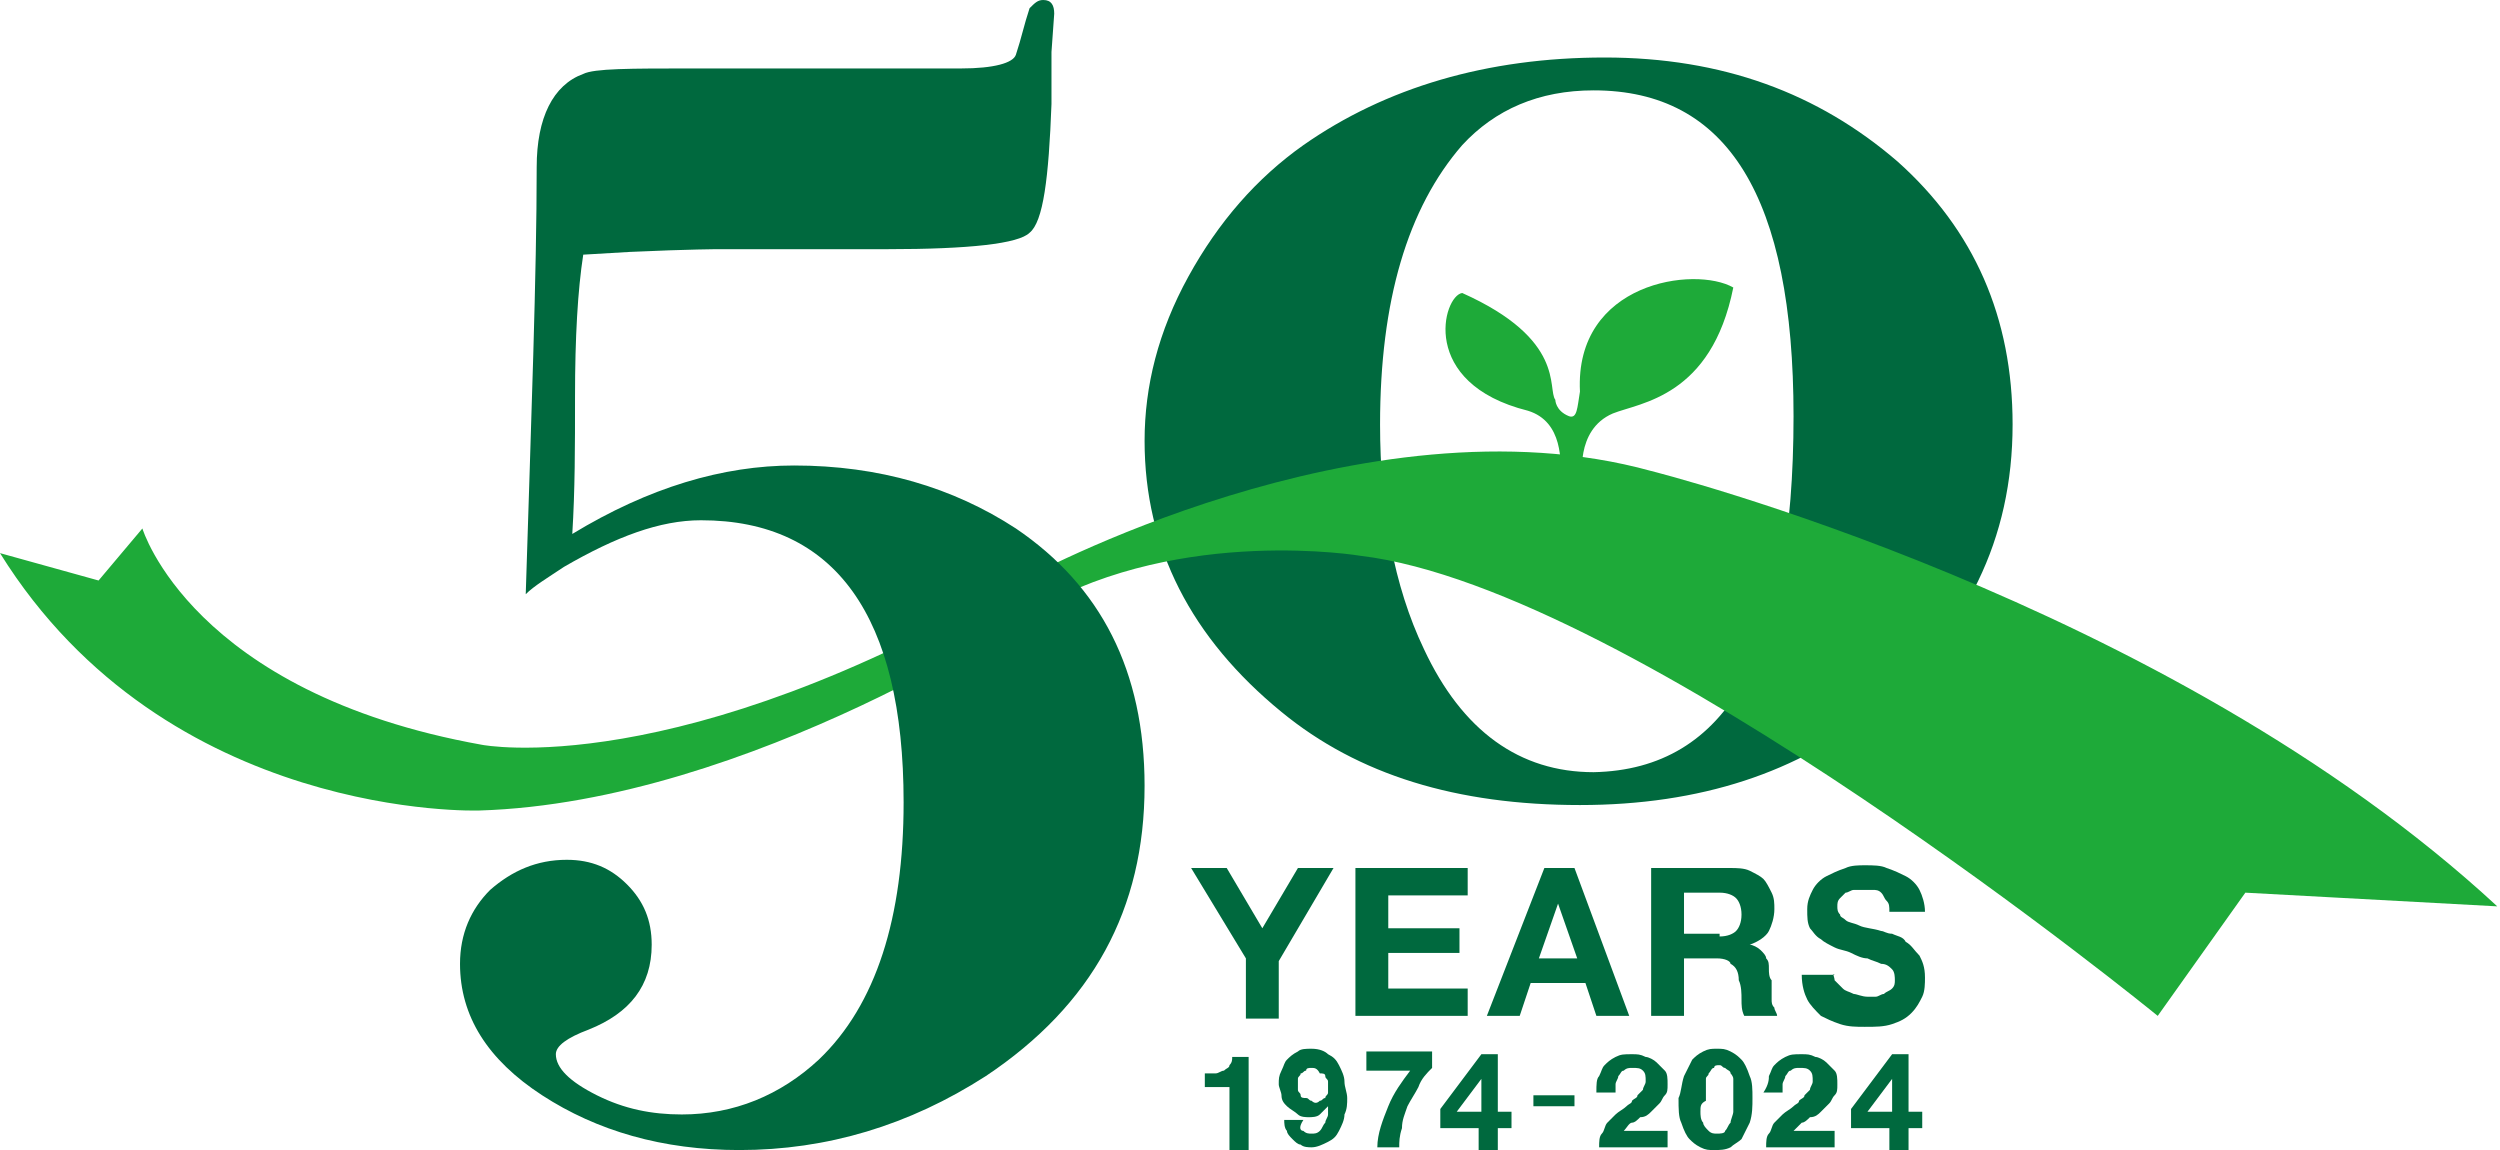 <?xml version="1.0" encoding="utf-8"?>
<!-- Generator: Adobe Illustrator 28.2.0, SVG Export Plug-In . SVG Version: 6.00 Build 0)  -->
<svg version="1.1" id="レイヤー_1" xmlns="http://www.w3.org/2000/svg" xmlns:xlink="http://www.w3.org/1999/xlink" x="0px"
	 y="0px" viewBox="0 0 91.3 42" style="enable-background:new 0 0 91.3 42;" xml:space="preserve">
<style type="text/css">
	.st0{fill:#00693E;}
	.st1{fill:#1EAA39;}
</style>
<g>
	<g>
		<path class="st0" d="M43.5,31.7h1.3l1.3,2.2l1.3-2.2h1.3l-2,3.4v2.1h-1.2V35L43.5,31.7z"/>
		<path class="st0" d="M53.6,31.7v1h-2.9v1.2h2.6v0.9h-2.6v1.3h2.9v1h-4.1v-5.4H53.6z"/>
		<path class="st0" d="M57.5,31.7l2,5.4h-1.2l-0.4-1.2h-2l-0.4,1.2h-1.2l2.1-5.4H57.5z M57.6,35l-0.7-2h0l-0.7,2H57.6z"/>
		<path class="st0" d="M63.2,31.7c0.2,0,0.5,0,0.7,0.1c0.2,0.1,0.4,0.2,0.5,0.3s0.2,0.3,0.3,0.5c0.1,0.2,0.1,0.4,0.1,0.6
			c0,0.3-0.1,0.6-0.2,0.8c-0.1,0.2-0.4,0.4-0.7,0.5v0c0.1,0,0.3,0.1,0.4,0.2s0.2,0.2,0.2,0.3c0.1,0.1,0.1,0.2,0.1,0.4
			c0,0.1,0,0.3,0.1,0.4c0,0.1,0,0.2,0,0.3c0,0.1,0,0.2,0,0.4c0,0.1,0,0.2,0.1,0.3c0,0.1,0.1,0.2,0.1,0.3h-1.2
			c-0.1-0.2-0.1-0.4-0.1-0.6c0-0.2,0-0.5-0.1-0.7c0-0.3-0.1-0.5-0.3-0.6C63.2,35.1,63,35,62.7,35h-1.2v2.1h-1.2v-5.4H63.2z
			 M62.8,34.2c0.3,0,0.5-0.1,0.6-0.2c0.1-0.1,0.2-0.3,0.2-0.6c0-0.3-0.1-0.5-0.2-0.6c-0.1-0.1-0.3-0.2-0.6-0.2h-1.3v1.5H62.8z"/>
		<path class="st0" d="M67,35.8c0.1,0.1,0.2,0.2,0.3,0.3c0.1,0.1,0.2,0.1,0.4,0.2c0.1,0,0.3,0.1,0.5,0.1c0.1,0,0.2,0,0.3,0
			c0.1,0,0.2-0.1,0.3-0.1c0.1-0.1,0.2-0.1,0.3-0.2c0.1-0.1,0.1-0.2,0.1-0.3c0-0.1,0-0.3-0.1-0.4c-0.1-0.1-0.2-0.2-0.4-0.2
			c-0.2-0.1-0.3-0.1-0.5-0.2c-0.2,0-0.4-0.1-0.6-0.2c-0.2-0.1-0.4-0.1-0.6-0.2c-0.2-0.1-0.4-0.2-0.5-0.3c-0.2-0.1-0.3-0.3-0.4-0.4
			C66,33.7,66,33.5,66,33.2c0-0.3,0.1-0.5,0.2-0.7c0.1-0.2,0.3-0.4,0.5-0.5c0.2-0.1,0.4-0.2,0.7-0.3c0.2-0.1,0.5-0.1,0.7-0.1
			c0.3,0,0.6,0,0.8,0.1c0.3,0.1,0.5,0.2,0.7,0.3c0.2,0.1,0.4,0.3,0.5,0.5s0.2,0.5,0.2,0.8H69c0-0.2,0-0.3-0.1-0.4
			c-0.1-0.1-0.1-0.2-0.2-0.3c-0.1-0.1-0.2-0.1-0.3-0.1c-0.1,0-0.3,0-0.4,0c-0.1,0-0.2,0-0.3,0c-0.1,0-0.2,0.1-0.3,0.1
			c-0.1,0.1-0.1,0.1-0.2,0.2c-0.1,0.1-0.1,0.2-0.1,0.3c0,0.1,0,0.2,0.1,0.3c0,0.1,0.1,0.1,0.2,0.2s0.3,0.1,0.5,0.2
			c0.2,0.1,0.5,0.1,0.8,0.2c0.1,0,0.2,0.1,0.4,0.1c0.2,0.1,0.4,0.1,0.5,0.3c0.2,0.1,0.3,0.3,0.5,0.5c0.1,0.2,0.2,0.4,0.2,0.8
			c0,0.2,0,0.5-0.1,0.7c-0.1,0.2-0.2,0.4-0.4,0.6c-0.2,0.2-0.4,0.3-0.7,0.4c-0.3,0.1-0.6,0.1-1,0.1c-0.3,0-0.6,0-0.9-0.1
			c-0.3-0.1-0.5-0.2-0.7-0.3c-0.2-0.2-0.4-0.4-0.5-0.6c-0.1-0.2-0.2-0.5-0.2-0.9h1.2C66.9,35.5,67,35.7,67,35.8z"/>
	</g>
	<g>
		<path class="st0" d="M44.9,41.9v-2.2H44v-0.5c0.1,0,0.2,0,0.4,0c0.1,0,0.2-0.1,0.3-0.1c0.1-0.1,0.2-0.1,0.2-0.2
			c0.1-0.1,0.1-0.2,0.1-0.3h0.6v3.5H44.9z"/>
		<path class="st0" d="M47.6,41.3c0.1,0.1,0.2,0.1,0.3,0.1c0.1,0,0.2,0,0.3-0.1c0.1-0.1,0.1-0.2,0.2-0.3c0-0.1,0.1-0.2,0.1-0.3
			s0-0.2,0-0.3l0,0c-0.1,0.1-0.2,0.2-0.3,0.3c-0.1,0.1-0.3,0.1-0.4,0.1c-0.1,0-0.3,0-0.4-0.1c-0.1-0.1-0.3-0.2-0.4-0.3
			c-0.1-0.1-0.2-0.2-0.2-0.4c0-0.1-0.1-0.3-0.1-0.4c0-0.2,0-0.3,0.1-0.5s0.1-0.3,0.2-0.4c0.1-0.1,0.2-0.2,0.4-0.3
			c0.1-0.1,0.3-0.1,0.5-0.1c0.3,0,0.5,0.1,0.6,0.2c0.2,0.1,0.3,0.2,0.4,0.4s0.2,0.4,0.2,0.6c0,0.2,0.1,0.4,0.1,0.6
			c0,0.2,0,0.4-0.1,0.6c0,0.2-0.1,0.4-0.2,0.6c-0.1,0.2-0.2,0.3-0.4,0.4c-0.2,0.1-0.4,0.2-0.6,0.2c-0.1,0-0.3,0-0.4-0.1
			c-0.1,0-0.2-0.1-0.3-0.2c-0.1-0.1-0.2-0.2-0.2-0.3c-0.1-0.1-0.1-0.3-0.1-0.4h0.7C47.4,41.2,47.5,41.3,47.6,41.3z M48.2,40.2
			c0.1,0,0.1-0.1,0.2-0.1c0-0.1,0.1-0.1,0.1-0.2c0-0.1,0-0.2,0-0.2c0-0.1,0-0.2,0-0.2c0-0.1-0.1-0.1-0.1-0.2c0-0.1-0.1-0.1-0.2-0.1
			C48.1,39,48,39,47.9,39c-0.1,0-0.2,0-0.2,0.1c-0.1,0-0.1,0.1-0.2,0.1c0,0.1-0.1,0.1-0.1,0.2c0,0.1,0,0.2,0,0.2c0,0.1,0,0.2,0,0.2
			c0,0.1,0.1,0.1,0.1,0.2c0,0.1,0.1,0.1,0.2,0.1c0.1,0,0.1,0.1,0.2,0.1C48,40.3,48.1,40.3,48.2,40.2z"/>
		<path class="st0" d="M51.8,39.7c-0.1,0.2-0.3,0.5-0.4,0.7c-0.1,0.3-0.2,0.5-0.2,0.8c-0.1,0.3-0.1,0.5-0.1,0.7h-0.8
			c0-0.5,0.2-1,0.4-1.5c0.2-0.5,0.5-0.9,0.8-1.3h-1.6v-0.7h2.4v0.6C52.1,39.2,51.9,39.4,51.8,39.7z"/>
		<path class="st0" d="M52.6,41.1v-0.6l1.5-2h0.6v2.1h0.5v0.6h-0.5v0.8h-0.7v-0.8H52.6z M54.1,39.4l-0.9,1.2h0.9L54.1,39.4
			L54.1,39.4z"/>
		<path class="st0" d="M57.5,40v0.4H56V40H57.5z"/>
		<path class="st0" d="M58.4,39.3c0.1-0.2,0.1-0.3,0.2-0.4s0.2-0.2,0.4-0.3c0.2-0.1,0.3-0.1,0.6-0.1c0.2,0,0.3,0,0.5,0.1
			c0.1,0,0.3,0.1,0.4,0.2c0.1,0.1,0.2,0.2,0.3,0.3c0.1,0.1,0.1,0.3,0.1,0.5c0,0.2,0,0.3-0.1,0.4c-0.1,0.1-0.1,0.2-0.2,0.3
			c-0.1,0.1-0.2,0.2-0.3,0.3c-0.1,0.1-0.2,0.2-0.4,0.2c-0.1,0.1-0.2,0.2-0.3,0.2s-0.2,0.2-0.3,0.3h1.6v0.6h-2.5c0-0.2,0-0.4,0.1-0.5
			c0.1-0.1,0.1-0.3,0.2-0.4c0.1-0.1,0.2-0.2,0.3-0.3c0.1-0.1,0.3-0.2,0.4-0.3c0.1-0.1,0.2-0.1,0.2-0.2c0.1-0.1,0.2-0.1,0.2-0.2
			c0.1-0.1,0.1-0.1,0.2-0.2c0-0.1,0.1-0.2,0.1-0.3c0-0.2,0-0.3-0.1-0.4c-0.1-0.1-0.2-0.1-0.4-0.1c-0.1,0-0.2,0-0.3,0.1
			c-0.1,0-0.1,0.1-0.2,0.2c0,0.1-0.1,0.2-0.1,0.3c0,0.1,0,0.2,0,0.3h-0.7C58.3,39.6,58.3,39.4,58.4,39.3z"/>
		<path class="st0" d="M61.5,39.3c0.1-0.2,0.2-0.4,0.3-0.6c0.1-0.1,0.2-0.2,0.4-0.3c0.2-0.1,0.3-0.1,0.5-0.1c0.2,0,0.3,0,0.5,0.1
			c0.2,0.1,0.3,0.2,0.4,0.3c0.1,0.1,0.2,0.3,0.3,0.6c0.1,0.2,0.1,0.5,0.1,0.8c0,0.3,0,0.6-0.1,0.9c-0.1,0.2-0.2,0.4-0.3,0.6
			c-0.1,0.1-0.3,0.2-0.4,0.3C63,42,62.8,42,62.6,42c-0.2,0-0.3,0-0.5-0.1c-0.2-0.1-0.3-0.2-0.4-0.3c-0.1-0.1-0.2-0.3-0.3-0.6
			c-0.1-0.2-0.1-0.5-0.1-0.9C61.4,39.9,61.4,39.6,61.5,39.3z M62.1,40.6c0,0.1,0,0.3,0.1,0.4c0,0.1,0.1,0.2,0.2,0.3
			c0.1,0.1,0.2,0.1,0.3,0.1c0.1,0,0.3,0,0.3-0.1c0.1-0.1,0.1-0.2,0.2-0.3c0-0.1,0.1-0.3,0.1-0.4c0-0.1,0-0.3,0-0.4
			c0-0.1,0-0.1,0-0.2c0-0.1,0-0.2,0-0.3c0-0.1,0-0.2,0-0.3c0-0.1-0.1-0.2-0.1-0.2c0-0.1-0.1-0.1-0.2-0.2c-0.1,0-0.1-0.1-0.2-0.1
			s-0.2,0-0.2,0.1c-0.1,0-0.1,0.1-0.2,0.2c0,0.1-0.1,0.1-0.1,0.2c0,0.1,0,0.2,0,0.3c0,0.1,0,0.2,0,0.3c0,0.1,0,0.2,0,0.2
			C62.1,40.3,62.1,40.4,62.1,40.6z"/>
		<path class="st0" d="M64.6,39.3c0.1-0.2,0.1-0.3,0.2-0.4c0.1-0.1,0.2-0.2,0.4-0.3c0.2-0.1,0.3-0.1,0.6-0.1c0.2,0,0.3,0,0.5,0.1
			c0.1,0,0.3,0.1,0.4,0.2c0.1,0.1,0.2,0.2,0.3,0.3c0.1,0.1,0.1,0.3,0.1,0.5c0,0.2,0,0.3-0.1,0.4c-0.1,0.1-0.1,0.2-0.2,0.3
			c-0.1,0.1-0.2,0.2-0.3,0.3c-0.1,0.1-0.2,0.2-0.4,0.2c-0.1,0.1-0.2,0.2-0.3,0.2c-0.1,0.1-0.2,0.2-0.3,0.3H67v0.6h-2.5
			c0-0.2,0-0.4,0.1-0.5c0.1-0.1,0.1-0.3,0.2-0.4c0.1-0.1,0.2-0.2,0.3-0.3c0.1-0.1,0.3-0.2,0.4-0.3c0.1-0.1,0.2-0.1,0.2-0.2
			c0.1-0.1,0.2-0.1,0.2-0.2c0.1-0.1,0.1-0.1,0.2-0.2c0-0.1,0.1-0.2,0.1-0.3c0-0.2,0-0.3-0.1-0.4c-0.1-0.1-0.2-0.1-0.4-0.1
			c-0.1,0-0.2,0-0.3,0.1c-0.1,0-0.1,0.1-0.2,0.2c0,0.1-0.1,0.2-0.1,0.3c0,0.1,0,0.2,0,0.3h-0.7C64.6,39.6,64.6,39.4,64.6,39.3z"/>
		<path class="st0" d="M67.6,41.1v-0.6l1.5-2h0.6v2.1h0.5v0.6h-0.5v0.8h-0.7v-0.8H67.6z M69.1,39.4l-0.9,1.2h0.9L69.1,39.4
			L69.1,39.4z"/>
	</g>
	<g>
		<path class="st1" d="M56.8,14.6c-0.3-0.4,0.4-2.2-3.4-3.9c-0.7,0.1-1.6,3.3,2.4,4.3c1.3,0.4,1.2,1.9,1.2,2.5h0.8
			c0,0-0.3-1.8,1.1-2.4c1-0.4,3.6-0.6,4.4-4.6c-1.4-0.8-5.8-0.2-5.6,3.8c-0.1,0.6-0.1,1-0.4,0.9C56.8,15,56.8,14.6,56.8,14.6z"/>
	</g>
	<path class="st0" d="M73.5,15.5c0,4.2-1.7,7.6-5,10.4c-2.8,2.3-6.4,3.5-10.8,3.5c-4.5,0-8.1-1.1-10.9-3.4c-3.3-2.7-5-6-5-9.9
		c0-2,0.5-4,1.6-6c1.1-2,2.5-3.6,4.2-4.8c3-2.1,6.7-3.2,11-3.2c4.3,0,7.8,1.3,10.7,3.8C72.1,8.4,73.5,11.6,73.5,15.5z M65.5,15.2
		c0-8-2.4-11.9-7.3-11.9c-2,0-3.6,0.7-4.8,2c-2,2.3-3,5.7-3,10.2c0,3.1,0.5,5.9,1.6,8.2c1.4,3,3.5,4.5,6.2,4.5
		C63.1,28.1,65.5,23.8,65.5,15.2z"/>
	<path class="st1" d="M49.7,20.3c10,1.2,29.1,16.8,29.1,16.8l3.2-4.5l9.2,0.5C79.1,21.9,60.3,17.2,60.3,17.2c-10.5-2.9-23,4-23,4
		c-12.6,7.4-19.7,6-19.7,6C7,25.3,5.2,19.3,5.2,19.3l-1.6,1.9L0,20.2c6.1,9.8,17.5,9.4,17.5,9.4c9.9-0.3,20.4-7.4,20.4-7.4
		C43.2,19.2,49.7,20.3,49.7,20.3z"/>
	<path class="st0" d="M38.4,1.9v1.9c-0.1,2.7-0.3,4.3-0.8,4.7c-0.4,0.4-2.2,0.6-5.2,0.6H30c-0.8,0-1.7,0-2.6,0c-0.9,0-1.3,0-1.2,0
		c0.1,0-1,0-3.2,0.1l-1.7,0.1c-0.2,1.3-0.3,3-0.3,5.2c0,1.8,0,3.4-0.1,5c2.8-1.7,5.5-2.5,8.1-2.5c3.1,0,5.8,0.8,8.1,2.3
		c3.1,2.1,4.7,5.2,4.7,9.4c0,4.5-1.9,8-5.8,10.6c-2.8,1.8-5.8,2.7-9,2.7c-2.8,0-5.2-0.7-7.2-2c-2-1.3-3-2.9-3-4.8
		c0-1.1,0.4-2,1.1-2.7c0.8-0.7,1.7-1.1,2.8-1.1c0.9,0,1.6,0.3,2.2,0.9c0.6,0.6,0.9,1.3,0.9,2.2c0,1.5-0.8,2.5-2.3,3.1
		c-0.8,0.3-1.2,0.6-1.2,0.9c0,0.5,0.5,1,1.5,1.5c1,0.5,2,0.7,3.1,0.7c1.9,0,3.6-0.7,5-2c2.1-2,3.1-5.2,3.1-9.4
		c0-6.8-2.5-10.3-7.4-10.3c-1.5,0-3.1,0.6-5,1.7c-0.6,0.4-1.1,0.7-1.4,1c0.2-6.4,0.4-11.7,0.4-15.6c0-1.8,0.6-3,1.7-3.4
		c0.4-0.2,1.7-0.2,4-0.2c0.2,0,0.4,0,0.7,0c0.3,0,0.7,0,1.2,0h7.9c1.2,0,1.9-0.2,2-0.5c0.2-0.6,0.3-1.1,0.5-1.7
		C37.8,0.1,37.9,0,38.1,0c0.3,0,0.4,0.2,0.4,0.5L38.4,1.9z"/>
</g>
</svg>
